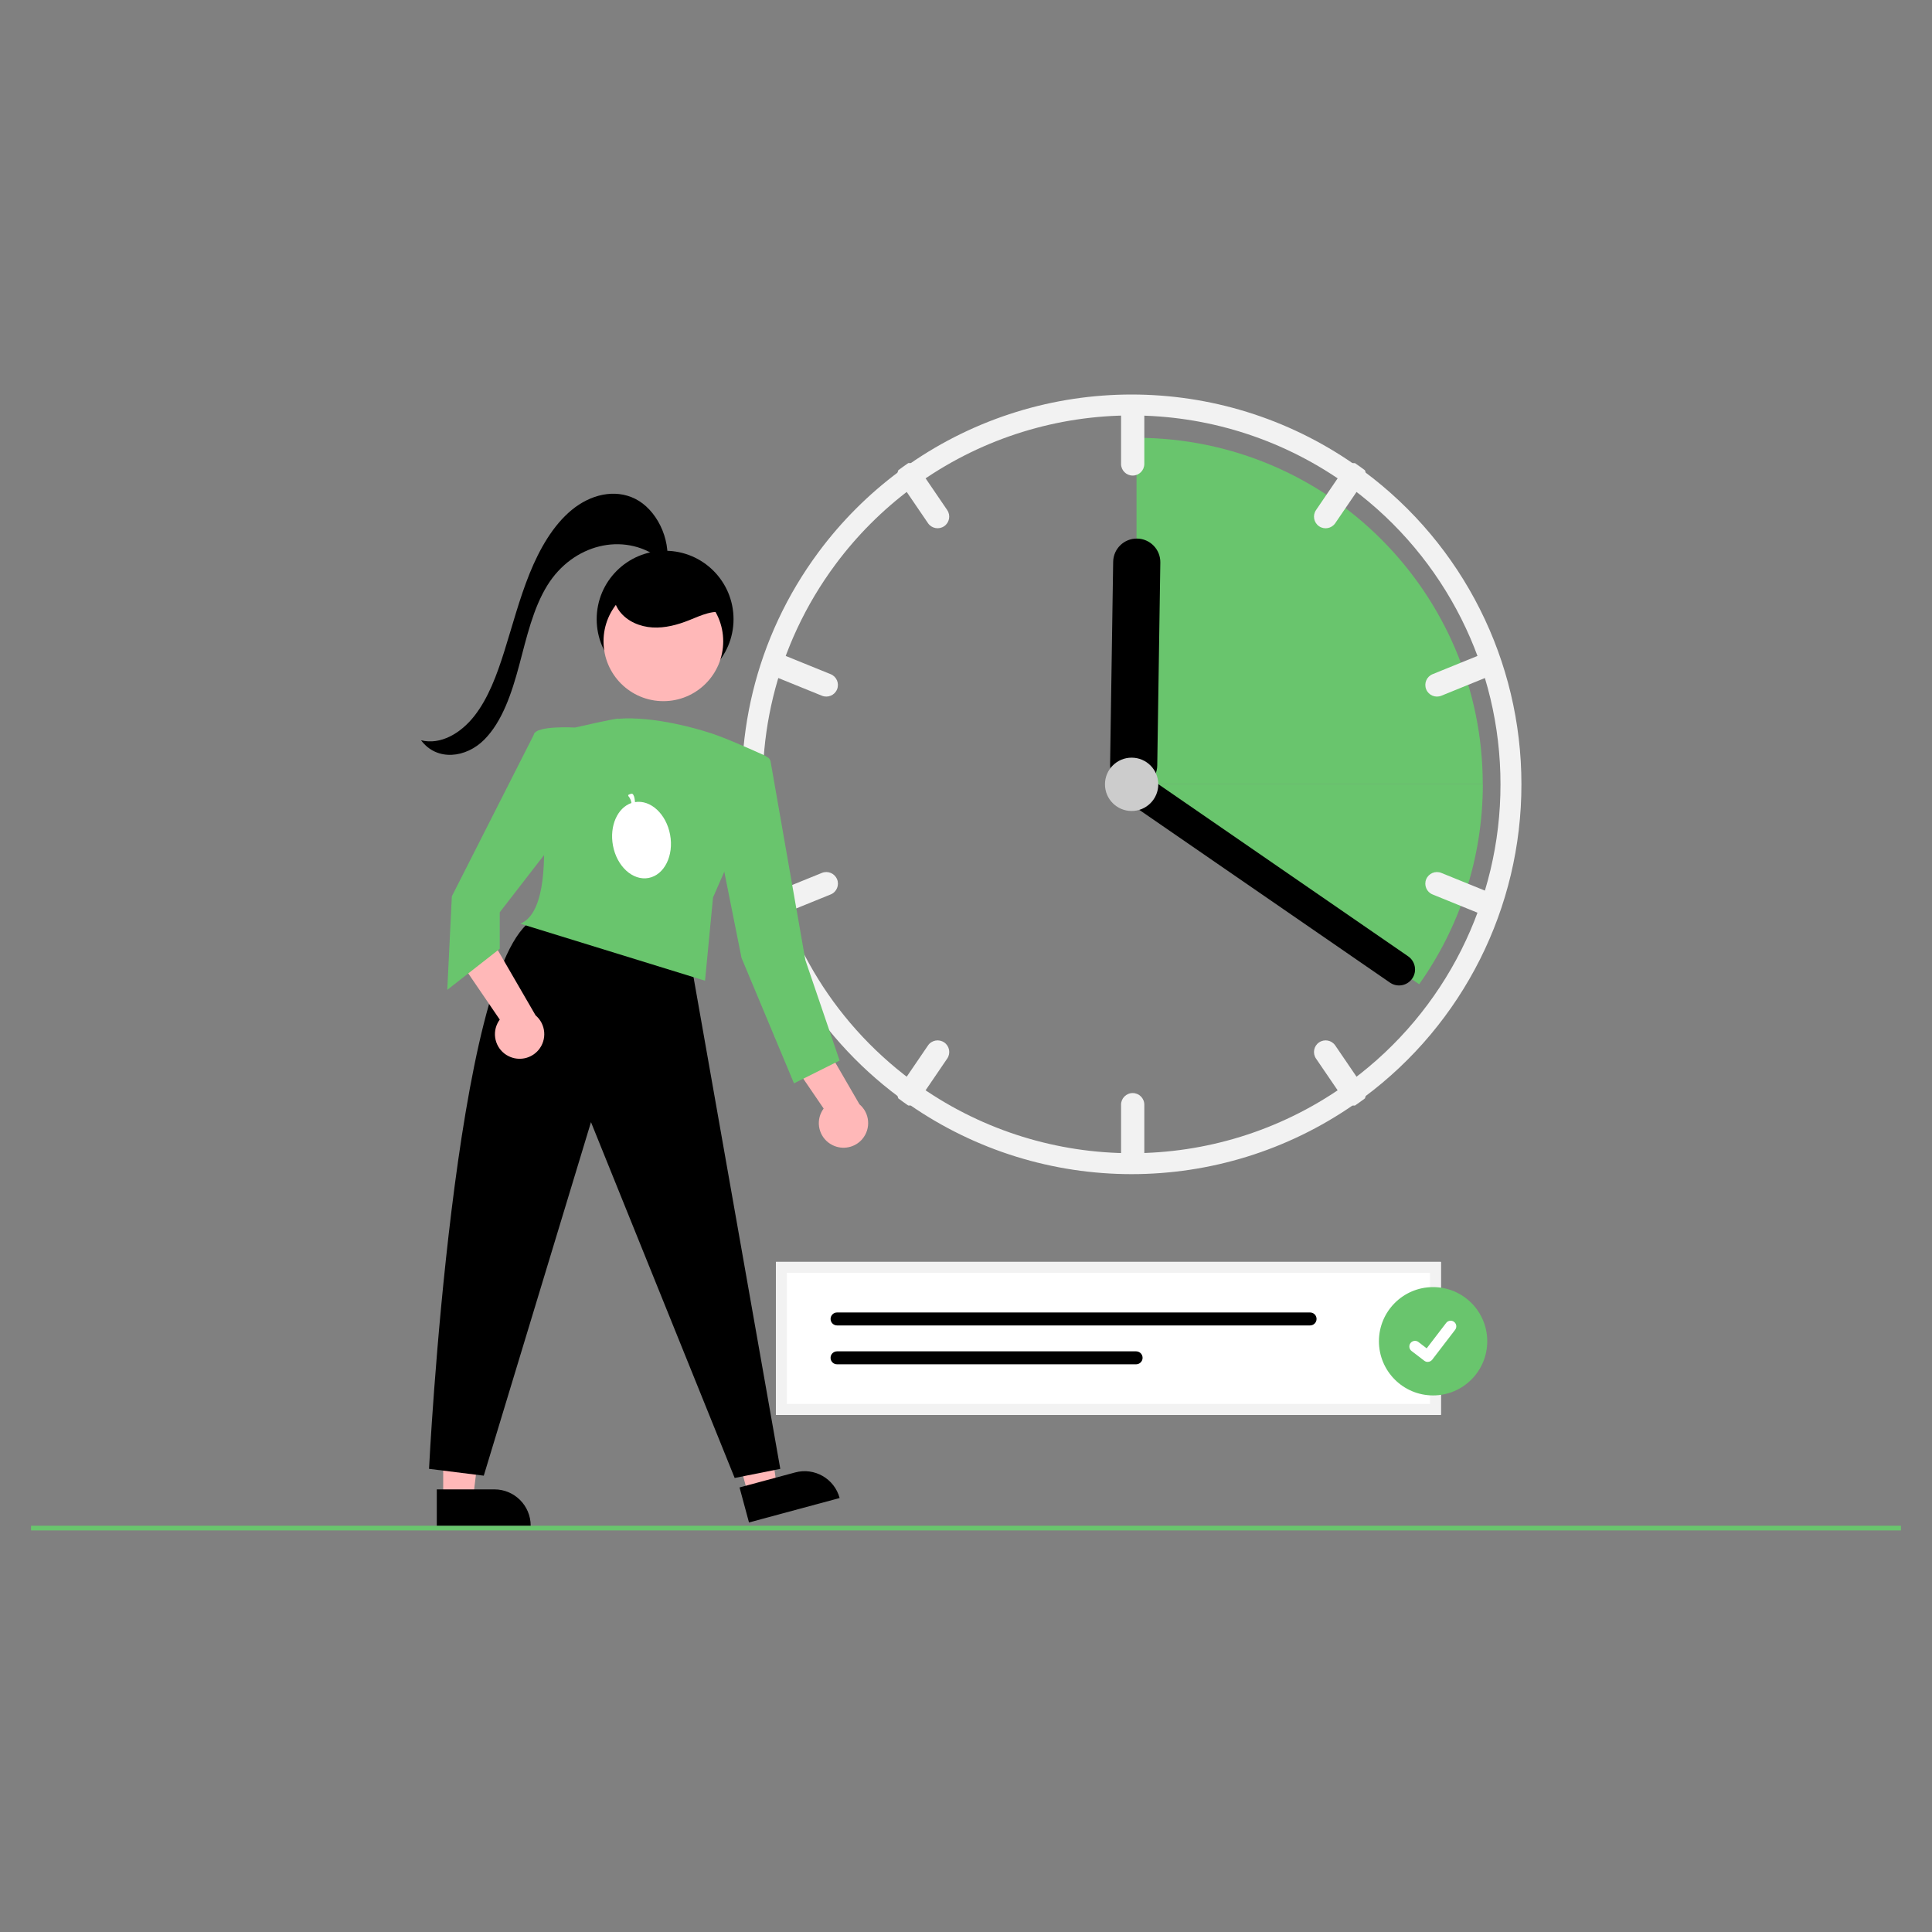 <?xml version="1.0" encoding="UTF-8"?><svg id="Vrstva_1" xmlns="http://www.w3.org/2000/svg" viewBox="0 0 1200 1200"><rect x="0" y="0" width="1200" height="1200" fill="#808080" stroke="none"/><defs><style>.cls-1,.cls-2{fill:none;}.cls-3{fill:#f2f2f2;}.cls-4{fill:#fff;}.cls-5{fill:#ffb8b8;}.cls-6{fill:#69c56d;}.cls-7{fill:#ccc;}.cls-2{stroke:#f2f2f2;stroke-miterlimit:10;stroke-width:13px;}</style></defs><rect class="cls-6" x="19.29" y="947.65" width="1161.42" height="2.93"/><g><g><path class="cls-2" d="M938.48,487.16c.06,74.55-35.22,144.72-95.1,189.14-1.97,1.48-3.99,2.92-6.01,4.32-80.86,56.21-188.14,56.21-269,0-2.02-1.4-4.04-2.84-6.01-4.32-104.46-77.62-126.22-225.22-48.6-329.68,13.74-18.49,30.11-34.86,48.6-48.6,1.97-1.48,3.99-2.92,6.01-4.32,80.86-56.21,188.14-56.21,269,0,2.03,1.4,4.04,2.84,6.01,4.32,59.87,44.42,95.15,114.59,95.1,189.14Z"/><path class="cls-6" d="M705.91,271.93v215.16h215.06c-.04-118.78-96.3-215.07-215.06-215.16Z"/><path class="cls-6" d="M881.47,611.32c24.87-35.08,39.51-77.92,39.55-124.19h-215.16v5.13l175.61,119.07Z"/><path class="cls-3" d="M703.53,249.42c-3.99,0-7.22,3.24-7.22,7.22v31.52c0,3.99,3.23,7.22,7.22,7.22s7.22-3.23,7.22-7.22v-31.52c0-3.99-3.24-7.22-7.22-7.22Z"/><path class="cls-3" d="M847.79,292.09c-2.04-1.52-4.11-3.01-6.2-4.45-2.55-.17-5,1.03-6.44,3.14l-17.75,26.05c-2.25,3.3-1.39,7.79,1.9,10.04s7.79,1.39,10.04-1.9l17.75-26.05c1.37-2.01,1.63-4.57,.7-6.82Z"/><path class="cls-3" d="M928.41,410.86c-1.5-3.69-5.71-5.47-9.4-3.97,0,0,0,0,0,0l-29.21,11.86c-3.7,1.5-5.47,5.72-3.97,9.41,1.5,3.7,5.72,5.47,9.41,3.97h0l29.21-11.86c3.69-1.51,5.46-5.72,3.97-9.42Z"/><path class="cls-3" d="M588.34,316.82l-17.75-26.05c-1.44-2.11-3.89-3.31-6.44-3.14-2.09,1.44-4.16,2.93-6.2,4.45-.94,2.24-.68,4.81,.7,6.82l17.75,26.05c2.25,3.3,6.74,4.15,10.03,1.9,3.3-2.25,4.15-6.74,1.9-10.03Z"/><path class="cls-3" d="M515.95,418.75l-29.21-11.86c-3.7-1.5-7.91,.28-9.41,3.97s.28,7.91,3.97,9.41l29.21,11.86c3.7,1.5,7.91-.28,9.41-3.97,1.5-3.7-.28-7.91-3.97-9.41h0Z"/><path class="cls-3" d="M703.53,678.92c-3.99,0-7.22,3.24-7.22,7.22v31.52c0,3.99,3.23,7.22,7.22,7.22s7.22-3.23,7.22-7.22v-31.52c0-3.99-3.24-7.22-7.22-7.22Z"/><path class="cls-3" d="M847.09,675.4l-17.75-26.05c-2.25-3.3-6.74-4.15-10.04-1.9s-4.15,6.74-1.9,10.04l17.75,26.05c1.44,2.11,3.89,3.31,6.44,3.14,2.09-1.44,4.16-2.93,6.2-4.45,.94-2.24,.68-4.81-.7-6.82Z"/><path class="cls-3" d="M924.44,554.04l-29.21-11.86c-3.7-1.5-7.91,.28-9.41,3.97-1.5,3.7,.28,7.91,3.97,9.41h0l29.21,11.86c3.7,1.5,7.91-.28,9.41-3.97,1.5-3.7-.28-7.91-3.97-9.41h0Z"/><path class="cls-3" d="M586.43,647.45c-3.3-2.24-7.79-1.39-10.03,1.9l-17.75,26.05c-1.37,2.01-1.63,4.57-.7,6.82,2.04,1.52,4.11,3.01,6.2,4.45,2.55,.17,5-1.03,6.44-3.14l17.75-26.05c2.25-3.3,1.39-7.79-1.9-10.03,0,0,0,0,0,0Z"/><path class="cls-3" d="M519.92,546.14c-1.5-3.69-5.71-5.47-9.4-3.97,0,0,0,0,0,0l-29.21,11.86c-3.7,1.5-5.47,5.72-3.97,9.41s5.72,5.47,9.41,3.97l29.21-11.86c3.69-1.51,5.46-5.72,3.97-9.42Z"/><path d="M703.92,489.88c-8.08-.13-14.54-6.78-14.42-14.87l1.91-126.07c.12-8.09,6.78-14.54,14.87-14.42,8.09,.12,14.54,6.78,14.42,14.87l-1.91,126.07c-.13,8.08-6.78,14.54-14.87,14.42Z"/><path d="M877.16,607.79c-3.12,4.51-9.3,5.65-13.81,2.54l-161.38-111.21c-4.52-3.11-5.65-9.3-2.54-13.81,3.11-4.52,9.3-5.65,13.81-2.54l161.38,111.21c4.51,3.12,5.65,9.3,2.54,13.81Z"/><circle class="cls-7" cx="702.87" cy="487.16" r="16.56"/></g><g><circle cx="413.11" cy="384.59" r="42.5"/><polygon class="cls-5" points="275.28 858.81 302.67 858.81 293.84 930.38 275.28 930.39 275.28 858.81"/><path d="M329.62,947.61h-58.32v-22.53h35.79c12.44,0,22.53,10.09,22.53,22.53Z"/><polygon class="cls-5" points="445.93 858.85 472.37 851.72 482.48 923.13 464.57 927.96 445.93 858.85"/><path d="M521.52,930.45h0l-56.31,15.18h0l-5.87-21.75h0l34.55-9.32c12.01-3.24,24.38,3.87,27.62,15.89Z"/><path d="M331.65,570.89c-49.59,26.92-65.17,341.43-65.17,341.43l34,4.25,66.59-219.59,89.25,221.01,28.33-5.67-55.25-313.1-97.75-28.33Z"/><path class="cls-5" d="M535.59,707.48c5.47-6.44,4.69-16.1-1.75-21.57l-24.63-42.5-28.1,.44,30.47,44.68c-.53,.72-1,1.49-1.4,2.29-3.74,7.53-.68,16.66,6.85,20.41,6.31,3.19,13.99,1.64,18.57-3.74Z"/><path class="cls-5" d="M315.85,655.98c6.31,3.19,13.99,1.64,18.57-3.74,5.47-6.44,4.69-16.1-1.75-21.57l-24.63-42.5-28.1,.44,30.47,44.68c-.53,.72-1,1.49-1.4,2.29-3.74,7.53-.68,16.66,6.85,20.41h0Z"/><circle class="cls-5" cx="412.03" cy="398.33" r="37.17"/><path class="cls-6" d="M323.15,573.72l114.76,35.42,4.96-51.71,34.91-79.71c1.46-3.33-.03-7.22-3.35-8.71-11.45-5.16-27.32-12.17-35.63-14.46-4.06-1.3-31.94-9.88-54.79-8.12,.26-.78-26.86,5.46-26.86,5.46,0,0-24.08-1.42-25.5,4.25s19.83,106.26-8.5,117.59Z"/><polygon class="cls-6" points="344.4 522.72 310.4 566.64 310.4 589.31 277.81 614.81 280.65 556.72 332.15 455.18 341.56 457.55 344.4 522.72"/><path class="cls-6" d="M449.24,538.3l11.33,56.67,32.59,77.92,28.33-14.17-21.25-62.34-21.61-123.39c-.22-1.24-1.04-2.3-2.19-2.81l-10.91-4.85-16.29,72.96Z"/><path d="M447.79,376.45c-.82-10.98-8.66-20.75-18.64-25.38-9.99-4.63-21.75-4.51-32.26-1.23-4.92,1.53-9.83,3.89-12.91,8.02-4.68,6.28-3.84,15.63,.88,21.87,4.72,6.24,12.62,9.54,20.44,10,7.81,.46,15.57-1.64,22.84-4.55,7.37-2.96,15.33-6.84,22.87-4.36"/><path d="M409.22,346.46c-22.22-16.09-53.33-8.45-69.18,17-8.91,14.3-12.92,32.36-17.53,49.62-4.61,17.26-10.46,34.99-21.72,46.33s-29.4,13.64-39.27,.38c12.01,3.03,24.54-4.14,33.15-15.15,8.62-11.01,13.94-25.42,18.48-39.82,5.11-16.21,9.45-32.86,15.72-48.41,6.27-15.54,14.69-30.17,26.25-39.68,11.56-9.52,26.6-13.29,39.43-6.9s22.23,24.2,19.69,41.36"/><line class="cls-1" x1="344.53" y1="340.68" x2="344.53" y2="343.24"/><line class="cls-1" x1="344.53" y1="340.68" x2="344.53" y2="343.24"/></g><g><path class="cls-4" d="M894.97,878.82H481.96v-95.05h413v95.05Z"/><path d="M519.91,815.2c-2.22,0-4.02,1.81-4.02,4.03,0,2.22,1.8,4.01,4.02,4.02h293.81c2.22,0,4.02-1.81,4.02-4.03,0-2.22-1.8-4.01-4.02-4.02,0,0-293.81,0-293.81,0Z"/><path d="M519.91,839.34c-2.22,0-4.03,1.79-4.03,4.02s1.79,4.03,4.02,4.03h185.75c2.22,0,4.03-1.79,4.03-4.02,0-2.22-1.79-4.03-4.02-4.03,0,0,0,0-.01,0h-185.73Z"/><path class="cls-3" d="M894.97,878.82H481.96v-95.05h413v95.05Zm-406.22-6.79h399.43v-81.47H488.75v81.47Z"/><g><circle id="b" class="cls-6" cx="890.12" cy="833.08" r="33.64"/><path id="c-827" class="cls-4" d="M886.79,845.91c-.76,0-1.49-.24-2.1-.7l-.04-.03-7.91-6.05c-1.54-1.18-1.83-3.39-.65-4.93,1.18-1.54,3.39-1.83,4.93-.65h0l5.12,3.93,12.1-15.79c1.18-1.54,3.38-1.83,4.92-.65h0s0,0,0,0l-.08,.1,.08-.1c1.54,1.18,1.83,3.38,.65,4.92l-14.23,18.56c-.67,.87-1.7,1.37-2.79,1.37,0,0,0,0,0,0Z"/></g></g></g><path class="cls-4" d="M394.41,498.19c-.17-1.65-.27-3.29-1.15-4.7-.27-.42-.87-.63-1.33-.46l-1.28,.47c-.49,.18-.61,.65-.28,1.05,1,1.2,1.63,2.66,1.82,4.2-8.66,2.96-13.73,14.25-11.48,26.39,2.41,13,12.32,22.03,22.12,20.18,9.8-1.85,15.8-13.89,13.38-26.89-2.39-12.86-12.1-21.83-21.8-20.23Z"/></svg>